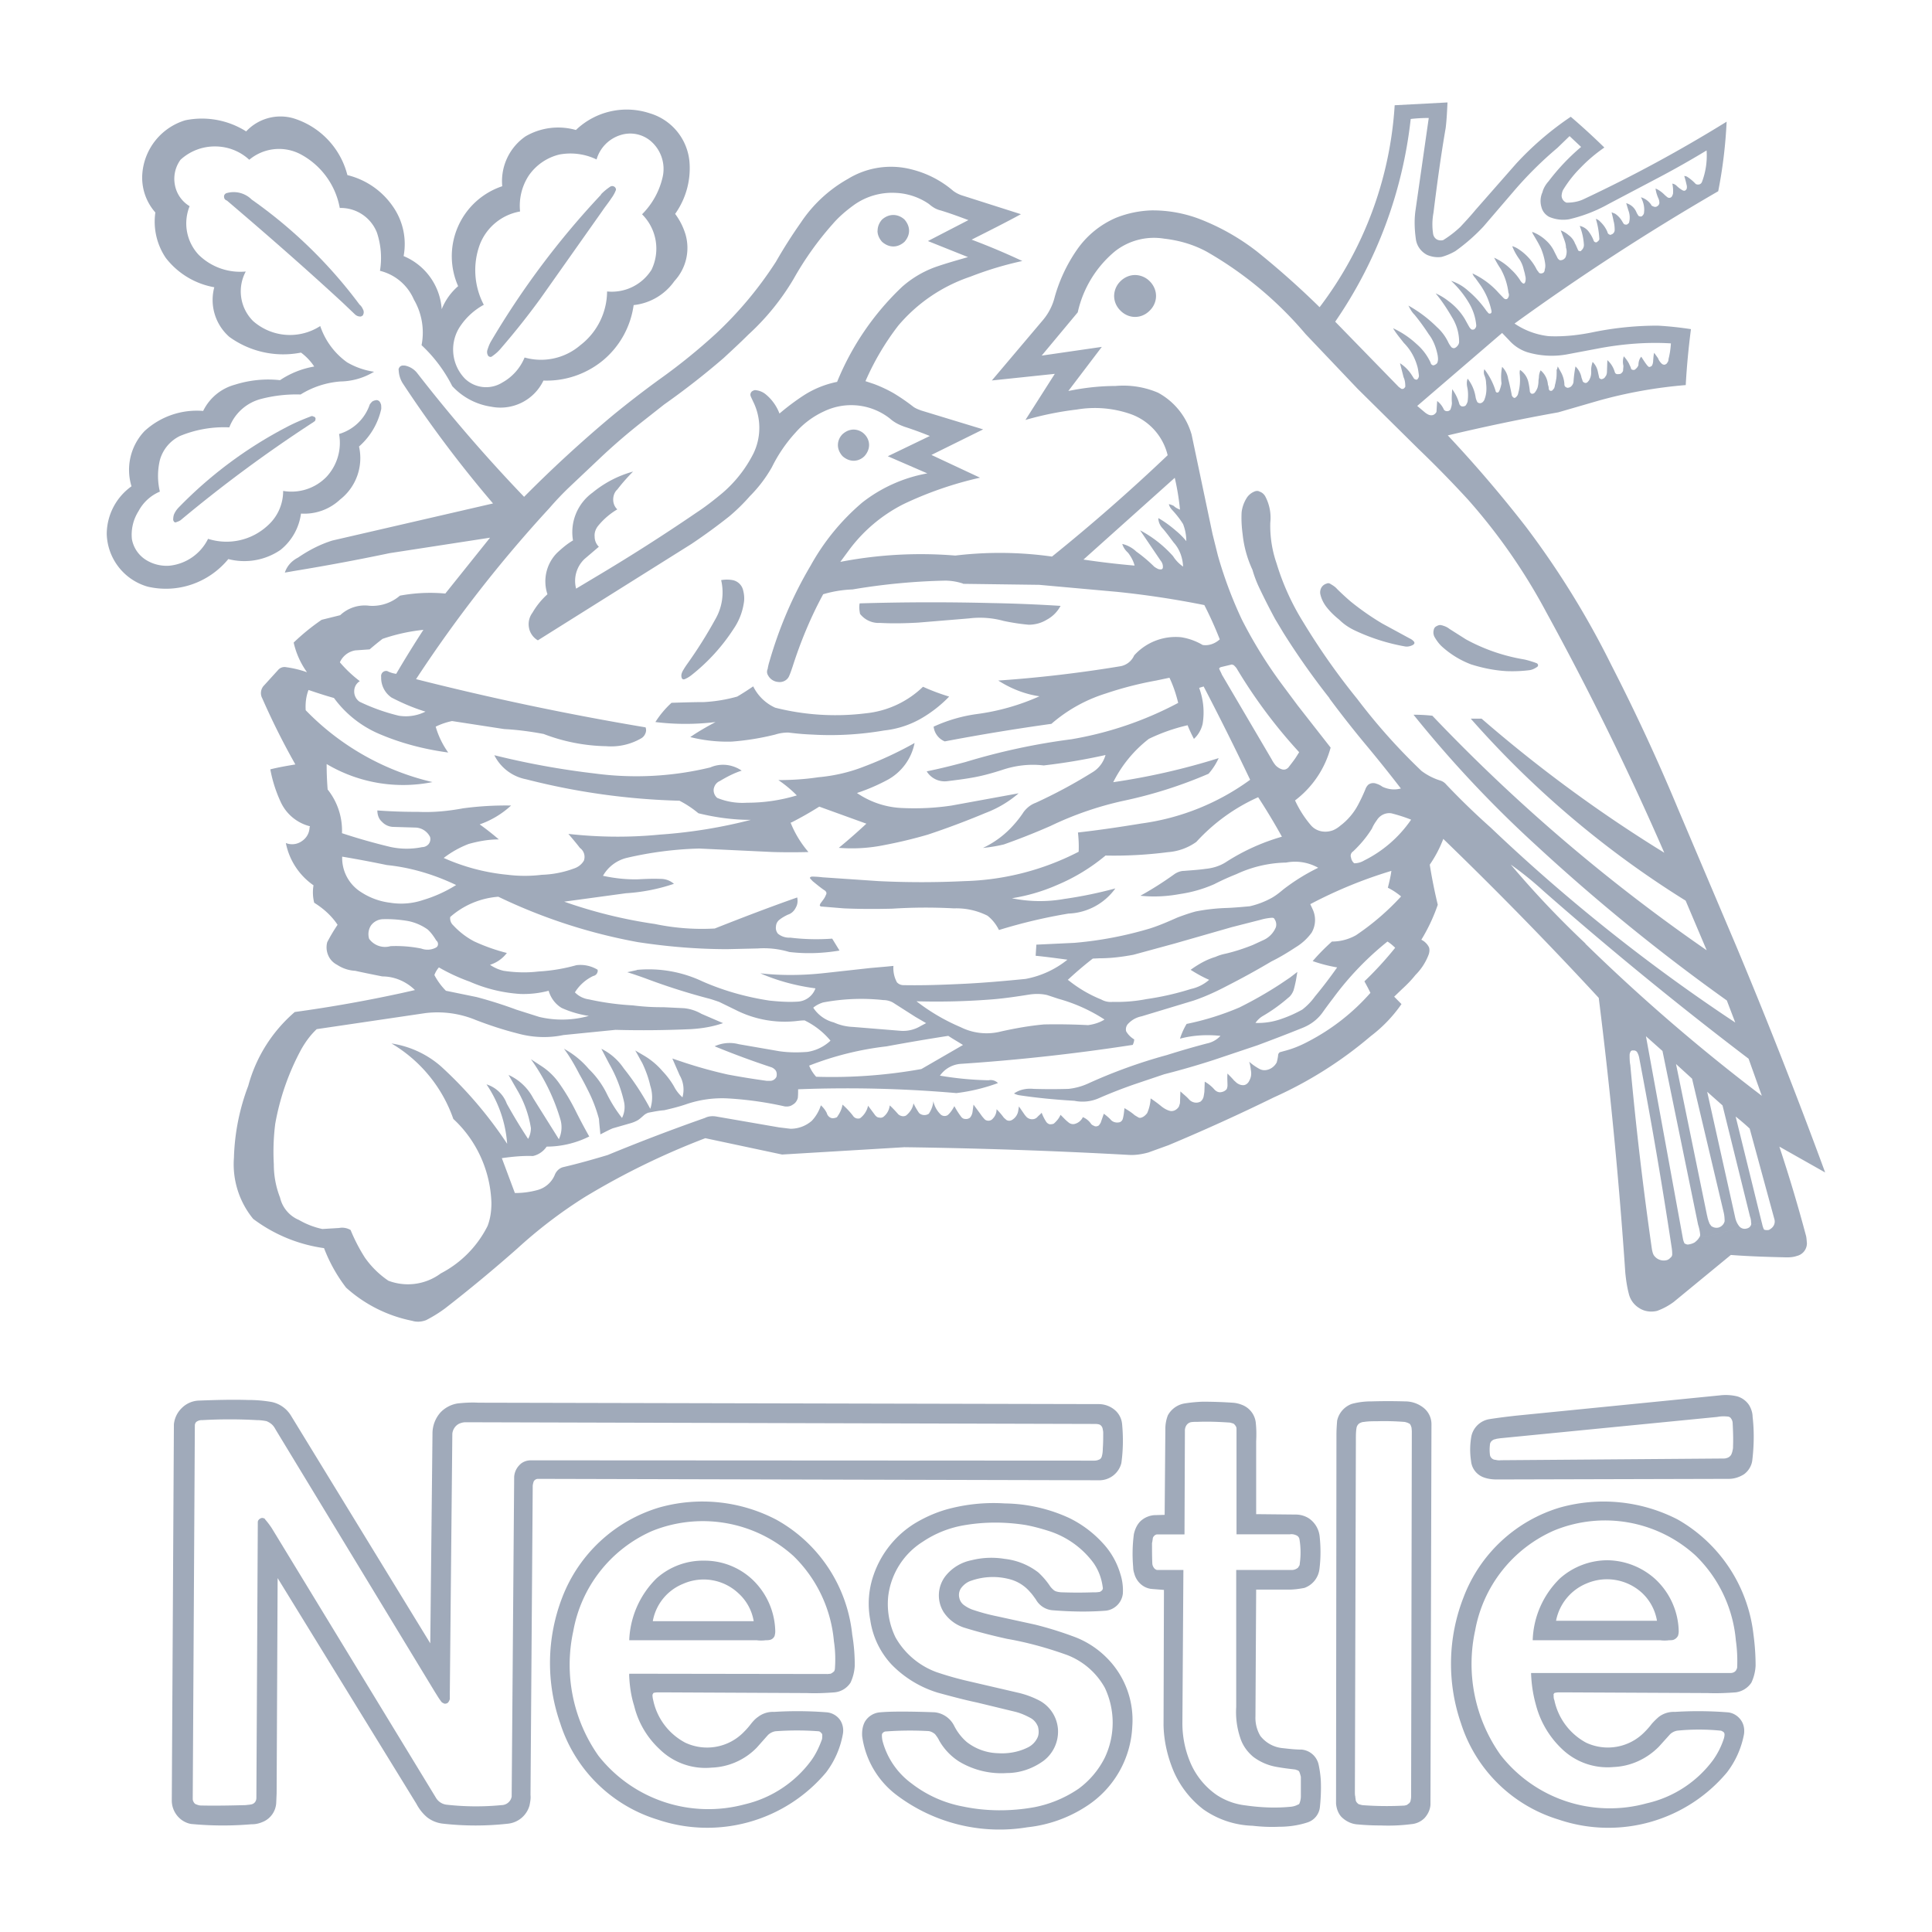 <svg xmlns="http://www.w3.org/2000/svg" width="250" height="250" viewBox="0 0 192.76 192.76">
  <g fill-rule="evenodd" clip-rule="evenodd">
    <path fill="none" d="M0 0h192.76v192.76H0V0z"/>
    <path fill="#a0aaba" d="m48.89 53.65-4.46 5.57a16.48 16.48 0 0 0-4.53.21 4.21 4.21 0 0 1-3.03 1.01 3.58 3.58 0 0 0-2.93.94l-1.85.46a21.95 21.95 0 0 0-2.79 2.27 8.13 8.13 0 0 0 1.33 2.96 10.5 10.5 0 0 0-2.06-.5.84.84 0 0 0-.8.25l-1.4 1.54a1.1 1.1 0 0 0-.2 1.32 72.4 72.4 0 0 0 3.3 6.59c-.83.14-1.67.28-2.5.49A13.51 13.51 0 0 0 28 80a4.38 4.38 0 0 0 2.93 2.44l-.04.1c-.03.6-.31 1.08-.8 1.4a1.67 1.67 0 0 1-1.57.17 6.72 6.72 0 0 0 2.76 4.22 4.18 4.18 0 0 0 .07 1.74c.9.56 1.74 1.3 2.33 2.2A17.07 17.07 0 0 0 32.65 94a2 2 0 0 0 .1 1.32c.18.42.49.74.9.95a3.6 3.6 0 0 0 1.79.59c.9.2 1.8.38 2.71.56 1.22 0 2.4.52 3.25 1.36l-1.19.27a138 138 0 0 1-10.8 1.92 14.8 14.8 0 0 0-4.64 7.36 21.9 21.9 0 0 0-1.43 7.18 8.6 8.6 0 0 0 1.92 6.1 15.27 15.27 0 0 0 7.07 2.92 15.58 15.58 0 0 0 2.2 3.94 13.9 13.9 0 0 0 6.59 3.31c.45.14.94.11 1.4-.07a13.4 13.4 0 0 0 1.9-1.18 147.86 147.86 0 0 0 7.19-5.96 47.29 47.29 0 0 1 6.66-5.09 74.4 74.4 0 0 1 12.1-5.92l7.66 1.63 12.2-.73a535.99 535.99 0 0 1 22.45.77c.62.03 1.25-.07 1.88-.24l2.02-.73a195.2 195.2 0 0 0 10.53-4.78 40.27 40.27 0 0 0 9.65-6.1 14.12 14.12 0 0 0 3.07-3.2l-.73-.74.76-.73c.49-.45.94-.9 1.36-1.43a5.72 5.72 0 0 0 1.3-1.99c.1-.24.13-.52.06-.76a1.64 1.64 0 0 0-.77-.77 17.72 17.72 0 0 0 1.64-3.49 51.77 51.77 0 0 1-.8-4A12.04 12.04 0 0 0 144 83.7a393.57 393.57 0 0 1 15.51 15.86 482.05 482.05 0 0 1 2.65 27.43c.07.7.17 1.4.35 2.09a2.29 2.29 0 0 0 1.04 1.43c.53.35 1.19.42 1.78.28a6.48 6.48 0 0 0 1.67-.9l5.69-4.68c1.84.14 3.73.2 5.6.24.32 0 .67-.03.98-.14a1.3 1.3 0 0 0 1.01-1.29c-.03-.24-.03-.52-.1-.76a153.68 153.68 0 0 0-2.65-8.86l4.57 2.58a547.31 547.31 0 0 0-8.9-22.65l-5.78-13.63a197.78 197.78 0 0 0-6.66-14.36 86.48 86.48 0 0 0-8.53-13.8 128.27 128.27 0 0 0-7.78-9.1c3.66-.87 7.32-1.64 11.02-2.3l3.97-1.15a46.41 46.41 0 0 1 8.75-1.57c.1-1.85.28-3.73.52-5.58a34.49 34.49 0 0 0-3.3-.35c-2.14 0-4.26.21-6.35.63-1.47.31-3 .49-4.54.42a7.51 7.51 0 0 1-3.41-1.26 238.65 238.65 0 0 1 20.32-13.2c.45-2.27.73-4.6.84-6.94a140.6 140.6 0 0 1-14.26 7.73c-.52.25-1.11.35-1.7.35a.7.7 0 0 1-.39-.31.71.71 0 0 1-.1-.52c.03-.18.07-.35.17-.5a11.8 11.8 0 0 1 1.74-2.19c.7-.73 1.5-1.4 2.34-1.98a68.96 68.96 0 0 0-3.35-3.07 30.65 30.65 0 0 0-5.47 4.7l-4.04 4.6c-.46.56-.98 1.12-1.5 1.68a10.71 10.71 0 0 1-1.71 1.32.86.86 0 0 1-.66-.07.79.79 0 0 1-.35-.52 6.2 6.2 0 0 1 .03-2.12c.35-2.83.73-5.65 1.22-8.48.1-.83.14-1.7.18-2.54l-5.27.28a37.07 37.07 0 0 1-7.49 20.15 85.05 85.05 0 0 0-6.24-5.55 22.64 22.64 0 0 0-5.71-3.24 13.19 13.19 0 0 0-4.78-.87 10.46 10.46 0 0 0-3.56.73 9.12 9.12 0 0 0-3.9 3.17 15.75 15.75 0 0 0-2.23 4.71 5.7 5.7 0 0 1-1.18 2.33l-5.1 6.03 6.28-.66-2.93 4.6a31.79 31.79 0 0 1 5.13-1.04 10.8 10.8 0 0 1 5.47.49 5.8 5.8 0 0 1 3.59 4.07 186.53 186.53 0 0 1-11.54 10.11 37.28 37.28 0 0 0-9.65-.1 42.21 42.21 0 0 0-11.47.63l.9-1.22a15.43 15.43 0 0 1 5.4-4.54 36.08 36.08 0 0 1 7.64-2.64l-4.85-2.27 5.16-2.55-6.17-1.88c-.27-.1-.55-.2-.8-.38a19.77 19.77 0 0 0-1.98-1.36 13.77 13.77 0 0 0-1.92-.9l-.87-.29a26.14 26.14 0 0 1 3.27-5.54 16.15 16.15 0 0 1 7.18-4.88 34.19 34.19 0 0 1 5.2-1.57l-.07-.03a67.9 67.9 0 0 0-4.99-2.1c1.64-.83 3.31-1.66 4.92-2.54l-5.9-1.88a3 3 0 0 1-.86-.45 10.1 10.1 0 0 0-4.12-2.13 8.2 8.2 0 0 0-6.38.94 13.71 13.71 0 0 0-4.7 4.36 49.52 49.52 0 0 0-2.48 3.9 37.77 37.77 0 0 1-5.96 7.15 58.86 58.86 0 0 1-5.64 4.57 100.46 100.46 0 0 0-4.74 3.66 128.07 128.07 0 0 0-8.79 8.08 156.6 156.6 0 0 1-10.66-12.34 2.04 2.04 0 0 0-1.12-.73c-.1-.03-.17-.03-.28-.03a.44.44 0 0 0-.35.14c-.07.1-.14.2-.1.34a2.65 2.65 0 0 0 .38 1.26 120 120 0 0 0 9.03 12.02l-16.03 3.7c-1.22.38-2.37.98-3.42 1.7-.63.32-1.11.84-1.32 1.5l.97-.17a216.77 216.77 0 0 0 9.48-1.77l10-1.54zm4.77 10.24 15.33-9.62a57.83 57.83 0 0 0 3.77-2.75 18.88 18.88 0 0 0 2.06-2.02 13.46 13.46 0 0 0 2.2-2.9 14.81 14.81 0 0 1 2.36-3.45 8.51 8.51 0 0 1 2.86-2.12 6.25 6.25 0 0 1 6.55.73c.39.35.84.59 1.33.77l.07.03a37.7 37.7 0 0 1 2.58.94l-4.19 2.02 3.94 1.71a14.77 14.77 0 0 0-6.48 2.9 22.56 22.56 0 0 0-5.16 6.3c-1.78 3-3.14 6.2-4.11 9.56a5.3 5.3 0 0 0-.18.76.66.66 0 0 0 .04.63c.2.38.59.63 1 .66.46.07.91-.17 1.09-.56.14-.31.24-.62.35-.94.8-2.5 1.81-4.95 3.06-7.25a11.7 11.7 0 0 1 2.93-.48 63.28 63.28 0 0 1 9.27-.88 5.84 5.84 0 0 1 1.71.28l.07.04 7.57.1 7.77.7a92 92 0 0 1 8.71 1.32 37.6 37.6 0 0 1 1.54 3.42c-.46.42-1.09.66-1.71.56a6.03 6.03 0 0 0-2.13-.77 5.57 5.57 0 0 0-4.7 1.81 1.86 1.86 0 0 1-1.36 1.08c-4.05.67-8.12 1.15-12.2 1.43 1.25.8 2.65 1.36 4.11 1.57a22.48 22.48 0 0 1-6.3 1.78 15.25 15.25 0 0 0-4.26 1.25 1.81 1.81 0 0 0 1.11 1.47 216.78 216.78 0 0 1 10.64-1.75 15.13 15.13 0 0 1 5.43-3.03 35.27 35.27 0 0 1 5.02-1.29l1.33-.28c.38.8.66 1.64.87 2.51a35.14 35.14 0 0 1-10.67 3.63 64.46 64.46 0 0 0-10.52 2.26c-1.3.35-2.58.67-3.9.94a2.1 2.1 0 0 0 2.05.98c.8-.1 1.64-.2 2.47-.35 1.01-.17 2-.45 2.97-.76 1.35-.46 2.78-.63 4.18-.46a60.08 60.08 0 0 0 6.17-1.04c-.2.7-.63 1.29-1.22 1.67a50.67 50.67 0 0 1-5.75 3.1c-.49.18-.87.49-1.19.9-.28.43-.6.85-.94 1.23a9.42 9.42 0 0 1-3.13 2.37c.7-.07 1.39-.18 2.09-.35a68.01 68.01 0 0 0 4.67-1.85 33.1 33.1 0 0 1 7.25-2.5 44.7 44.7 0 0 0 8.5-2.7 6.34 6.34 0 0 0 1.01-1.56 67.57 67.57 0 0 1-10.52 2.4 12.6 12.6 0 0 1 3.55-4.32 18.16 18.16 0 0 1 3.87-1.36c.18.46.39.9.63 1.36.42-.38.73-.9.87-1.5a7 7 0 0 0-.35-3.59l.45-.14a286.82 286.82 0 0 1 4.64 9.31 23.8 23.8 0 0 1-10.84 4.36c-2.13.35-4.22.66-6.34.9.07.63.1 1.3.07 1.92a26.3 26.3 0 0 1-11.37 2.93 88.1 88.1 0 0 1-8.6 0l-5.59-.38a9.4 9.4 0 0 0-1-.07c-.08 0-.11 0-.15.03h-.03l-.07.07c0 .07.03.1.07.14.1.1.17.2.28.28.38.31.76.63 1.18.9.04.04.04.08.07.08 0 .03 0 .03.04.07v.17l-.04.07a1.9 1.9 0 0 1-.24.45l-.28.38a.27.27 0 0 0-.07.14l-.03.07c0 .04.03.07.03.07l.04.04c.03.03.1.03.14.03l2.2.18c1.6.07 3.23.07 4.84.03a51.72 51.72 0 0 1 6.13-.03 6.93 6.93 0 0 1 3.35.73c.49.38.87.87 1.15 1.43a52.7 52.7 0 0 1 6.93-1.64 6.03 6.03 0 0 0 4.68-2.51 42.23 42.23 0 0 1-5.1 1.05c-1.74.31-3.51.28-5.22-.07a18.3 18.3 0 0 0 4.53-1.33 18.96 18.96 0 0 0 4.81-2.93 41.8 41.8 0 0 0 6.24-.34 5.55 5.55 0 0 0 2.82-1.02 18.68 18.68 0 0 1 6.17-4.46 64.31 64.31 0 0 1 2.37 3.94 20.92 20.92 0 0 0-5.61 2.55c-.6.38-1.3.59-2.02.66-.7.1-1.4.14-2.13.2-.35 0-.73.15-1 .35a33.9 33.9 0 0 1-3.36 2.13c1.33.14 2.65.07 3.94-.17a13.17 13.17 0 0 0 3.42-.98 25.57 25.57 0 0 1 2.23-1.01 12.24 12.24 0 0 1 4.95-1.15 4.7 4.7 0 0 1 3.2.52 19.98 19.98 0 0 0-3.48 2.16c-.38.32-.73.6-1.15.84a8.4 8.4 0 0 1-2.2.84c-.76.07-1.53.14-2.3.17a18.93 18.93 0 0 0-3.1.35c-.63.17-1.22.38-1.81.6-.9.4-1.81.8-2.76 1.1a37.25 37.25 0 0 1-7.52 1.43l-3.8.18-.07 1.11c1.04.1 2.12.25 3.17.39a9.37 9.37 0 0 1-4.18 1.92c-2.02.2-4.05.38-6.03.48-2.06.1-4.12.18-6.17.14a.88.88 0 0 1-.63-.28 2.98 2.98 0 0 1-.35-1.64l-.7.07-1.6.14-4.53.5c-2.16.24-4.32.27-6.45.03 1.74.76 3.6 1.25 5.5 1.5a2 2 0 0 1-1.7 1.32c-.98.07-1.95 0-2.9-.1-2.3-.35-4.56-.98-6.69-1.92a12.54 12.54 0 0 0-6.44-1.15c-.04 0-.07 0-.1.03l-.95.21c.6.18 1.19.39 1.78.6a63.84 63.84 0 0 0 6.17 1.98c.42.1.83.25 1.22.38l1.64.8a10.82 10.82 0 0 0 6 1.12c.27-.03.55-.07.83-.07.03 0 .1 0 .14.04a7.74 7.74 0 0 1 2.5 1.98 4.32 4.32 0 0 1-2.3 1.12c-.93.07-1.88.07-2.82-.07l-4.04-.7a3.56 3.56 0 0 0-2.4.21 84.8 84.8 0 0 0 5.68 2.1 1 1 0 0 1 .35.24c.17.17.2.45.14.7a.7.7 0 0 1-.63.41h-.32a77.43 77.43 0 0 1-3.9-.63 45.56 45.56 0 0 1-4.29-1.18l-1.25-.42.73 1.67a2.84 2.84 0 0 1 .28 2.2 3.62 3.62 0 0 1-.84-1.08 8.01 8.01 0 0 0-1.15-1.53 7.34 7.34 0 0 0-1.88-1.57l-.84-.49c.25.42.46.84.7 1.25.35.74.63 1.5.8 2.27a3.7 3.7 0 0 1 0 2.3 26.06 26.06 0 0 0-2.65-4.04 5.74 5.74 0 0 0-2.23-1.95l.8 1.53a13.65 13.65 0 0 1 1.47 3.8 2.44 2.44 0 0 1-.21 1.57 13.54 13.54 0 0 1-1.53-2.44 8.84 8.84 0 0 0-1.78-2.44 8.67 8.67 0 0 0-2.48-2.02c.6.8 1.09 1.67 1.54 2.54.28.49.56 1.01.8 1.5.49.94.87 1.92 1.15 2.96.03.52.1 1.01.14 1.54.42-.21.8-.42 1.22-.6l1.81-.52a3.28 3.28 0 0 0 .73-.31c.21-.14.39-.31.56-.46.14-.13.28-.2.45-.27.53-.1 1.05-.21 1.6-.25.74-.17 1.47-.35 2.2-.6a11.01 11.01 0 0 1 4.12-.58 35 35 0 0 1 5.71.8c.28.03.56 0 .8-.18.25-.13.42-.38.5-.66.03-.31.03-.6.03-.87a126.01 126.01 0 0 1 15.79.38 18.43 18.43 0 0 0 4.15-1 1.03 1.03 0 0 0-.94-.28 32.51 32.51 0 0 1-4.85-.46 2.78 2.78 0 0 1 2.13-1.18 199.15 199.15 0 0 0 17.11-1.89c.07-.17.14-.34.14-.55a2.25 2.25 0 0 1-.8-.8.8.8 0 0 1 .24-.8c.35-.36.8-.6 1.3-.7l5.19-1.57c1.15-.39 2.26-.9 3.34-1.47a78.28 78.28 0 0 0 4.43-2.44c.84-.41 1.64-.9 2.4-1.4a5.41 5.41 0 0 0 1.6-1.46 2.51 2.51 0 0 0 .11-2.33l-.24-.52a45.23 45.23 0 0 1 8.09-3.32c-.07.56-.21 1.12-.35 1.68.48.24.9.52 1.32.87a25.1 25.1 0 0 1-4.5 3.87 4.86 4.86 0 0 1-2.4.63 20.7 20.7 0 0 0-1.92 1.95c.8.28 1.6.49 2.44.63a45.87 45.87 0 0 1-2.23 2.92 6.18 6.18 0 0 1-1.25 1.29c-.63.35-1.3.66-2 .9a6.96 6.96 0 0 1-2.67.43c.17-.25.42-.5.7-.67a16.45 16.45 0 0 0 2.57-1.84c.25-.18.42-.46.53-.74.1-.34.17-.66.24-1l.14-.84-.73.56-.98.66a39.66 39.66 0 0 1-4.08 2.33 27.4 27.4 0 0 1-5.26 1.64 6.9 6.9 0 0 0-.66 1.47c1.32-.35 2.68-.42 4.04-.28a2.54 2.54 0 0 1-1.36.76 84.47 84.47 0 0 0-3.97 1.15 51.95 51.95 0 0 0-7.91 2.86 6.3 6.3 0 0 1-1.92.52 57.81 57.81 0 0 1-3.49 0c-.7-.07-1.4.07-1.95.46.14.07.32.14.49.17 1.85.28 3.7.45 5.54.56a4.03 4.03 0 0 0 2.48-.28 48.48 48.48 0 0 1 3.69-1.43l2.79-.94a79.52 79.52 0 0 0 4.95-1.43l4.35-1.46c1.5-.56 2.97-1.12 4.43-1.71.8-.31 1.5-.8 2.02-1.5.35-.49.7-.97 1.08-1.46a30.01 30.01 0 0 1 5.44-5.68c.28.17.52.38.77.62a34.38 34.38 0 0 1-3.07 3.35c.21.38.42.77.6 1.15a21.37 21.37 0 0 1-6.18 4.84c-.73.39-1.46.7-2.23.91l-.62.17a.37.37 0 0 0-.18.32c-.03.24-.07.45-.14.7-.2.38-.59.69-1.04.76-.25.04-.46 0-.66-.1a5.6 5.6 0 0 1-1.05-.73c.1.27.14.55.17.83.07.35.04.7-.13 1.01-.11.28-.35.5-.63.5a.98.98 0 0 1-.53-.15c-.14-.07-.24-.2-.38-.31-.2-.24-.42-.45-.66-.7-.04.42 0 .8 0 1.19 0 .14-.04.24-.07.35a.83.83 0 0 1-.49.3c-.28.08-.52-.02-.73-.23a3.65 3.65 0 0 0-.98-.8l-.03.86c0 .18-.04.39-.07.56a.9.9 0 0 1-.31.56c-.18.1-.39.14-.6.1s-.38-.13-.52-.27c-.28-.32-.6-.56-.9-.84l-.04 1.12c0 .13-.07.24-.1.38-.18.31-.53.52-.88.45-.3-.07-.59-.24-.83-.42a11.9 11.9 0 0 0-1.12-.83 4.1 4.1 0 0 1-.34 1.46c-.15.2-.35.39-.6.46a.34.34 0 0 1-.31-.04l-.35-.21c-.31-.28-.66-.49-1.01-.7-.04.35-.07.73-.17 1.08a.5.5 0 0 1-.29.32c-.34.1-.73 0-.94-.28a5.05 5.05 0 0 0-.66-.56l-.28.8c-.03.14-.14.25-.2.35-.18.14-.39.14-.53.04a.56.56 0 0 1-.31-.25 1.86 1.86 0 0 0-.77-.6 1.24 1.24 0 0 1-.7.64.7.7 0 0 1-.76-.14c-.28-.21-.52-.5-.77-.73-.14.34-.38.62-.66.87-.14.07-.28.07-.42.07a.59.59 0 0 1-.35-.25 4.47 4.47 0 0 1-.45-.9c-.14.17-.32.3-.45.45-.14.14-.32.2-.5.2s-.34-.06-.48-.16c-.1-.07-.17-.18-.24-.25l-.6-.87-.07.45a1.29 1.29 0 0 1-.62.9.54.54 0 0 1-.56 0c-.1-.1-.25-.2-.31-.3a7.04 7.04 0 0 0-.67-.77c0 .42-.17.77-.48 1.04a.58.58 0 0 1-.67 0 3.5 3.5 0 0 1-.45-.55l-.7-.95-.1.74a1.15 1.15 0 0 1-.25.56.62.62 0 0 1-.48.13c-.18 0-.32-.1-.42-.24a7.68 7.68 0 0 1-.66-1.04c-.18.34-.39.66-.67.9a.58.58 0 0 1-.73-.1 2.6 2.6 0 0 1-.7-1.3c-.03.46-.2.88-.45 1.26a.79.79 0 0 1-.97-.07 7.1 7.1 0 0 1-.56-.97c-.07.48-.35.9-.73 1.21-.25.15-.56.07-.77-.1-.28-.31-.56-.63-.87-.9a1.67 1.67 0 0 1-.63 1.14.5.5 0 0 1-.42.07c-.17 0-.28-.1-.38-.2l-.73-.98a2.13 2.13 0 0 1-.8 1.25.6.6 0 0 1-.7-.24 7.95 7.95 0 0 0-1.05-1.12c-.07.46-.28.87-.56 1.26a1.07 1.07 0 0 1-.45.1.65.65 0 0 1-.42-.24.7.7 0 0 1-.14-.28 2.52 2.52 0 0 0-.59-.77 4.04 4.04 0 0 1-.9 1.54 3.23 3.23 0 0 1-2.13.8l-1.15-.14-6.24-1.08c-.38-.07-.8-.04-1.15.14a191.9 191.9 0 0 0-9.7 3.7c-1.5.45-2.95.86-4.45 1.21-.39.1-.7.42-.84.8a2.6 2.6 0 0 1-1.67 1.47 8.34 8.34 0 0 1-2.3.31l-1.3-3.48c1.02-.14 2.06-.25 3.1-.21a2.24 2.24 0 0 0 1.37-.94c1.46 0 2.93-.35 4.25-1.01a57.68 57.68 0 0 1-1.32-2.48 21 21 0 0 0-1.75-2.93 6.48 6.48 0 0 0-1.74-1.64l-1.01-.66a20 20 0 0 1 2.96 6.07 2.8 2.8 0 0 1-.17 1.91l-2.55-4.07a5.2 5.2 0 0 0-2.47-2.34l.9 1.57a10.84 10.84 0 0 1 1.33 3.73c0 .38-.1.77-.28 1.08a52.48 52.48 0 0 1-2.13-3.52 3.15 3.15 0 0 0-2.02-1.92 12.1 12.1 0 0 1 2.06 5.93 41.33 41.33 0 0 0-6.62-7.74 9.69 9.69 0 0 0-4.92-2.27 14.15 14.15 0 0 1 6.17 7.53c2.34 2.16 3.7 5.2 3.8 8.37 0 .8-.1 1.56-.38 2.3a10.77 10.77 0 0 1-4.67 4.74 5.5 5.5 0 0 1-5.23.73 9.09 9.09 0 0 1-2.34-2.3 17.12 17.12 0 0 1-1.43-2.76c-.34-.2-.76-.28-1.15-.2l-1.67.1a7.94 7.94 0 0 1-2.33-.9 3.2 3.2 0 0 1-1.89-2.24 9.02 9.02 0 0 1-.62-3.31 22.35 22.35 0 0 1 .14-4.04 24.67 24.67 0 0 1 2.61-7.46c.42-.73.9-1.4 1.53-1.99l10.84-1.6a9.99 9.99 0 0 1 5.06.7c1.36.52 2.72.97 4.11 1.32 1.5.42 3.07.49 4.6.17l5.2-.52c2.5.07 5.02.04 7.52-.07 1.12-.07 2.17-.24 3.21-.6l-.7-.3-1.46-.63a4.29 4.29 0 0 0-1.74-.56l-2.06-.1a22.2 22.2 0 0 1-3.03-.18 27.02 27.02 0 0 1-4.4-.6 2.4 2.4 0 0 1-1.39-.7 4.34 4.34 0 0 1 1.82-1.63.6.6 0 0 0 .34-.2c.1-.15.14-.29.1-.43a3.3 3.3 0 0 0-2.12-.45 17.6 17.6 0 0 1-3.8.63c-1.15.14-2.3.1-3.45-.07a3.93 3.93 0 0 1-1.36-.6 3.37 3.37 0 0 0 1.68-1.18 18.9 18.9 0 0 1-3.25-1.15 7.74 7.74 0 0 1-2.09-1.6.95.95 0 0 1-.31-.84 8.17 8.17 0 0 1 4.8-2.02A54.68 54.68 0 0 0 63.65 94c2.96.45 5.92.7 8.92.7l3.03-.07a8.78 8.78 0 0 1 3.14.35c1.67.2 3.34.14 5.02-.14l-.73-1.19c-1.4.1-2.8.07-4.19-.1a1.76 1.76 0 0 1-1.22-.39.91.91 0 0 1-.2-.73.9.9 0 0 1 .34-.66c.25-.2.56-.38.87-.52.32-.1.6-.35.77-.7.18-.31.21-.66.14-1.01-2.79.98-5.5 2.02-8.23 3.1a22.86 22.86 0 0 1-5.96-.45 47.8 47.8 0 0 1-9.06-2.23l6.17-.84a18.39 18.39 0 0 0 4.78-.94 2 2 0 0 0-1.33-.49c-.76-.03-1.5 0-2.23.04-1.18.03-2.37-.1-3.52-.35a3.76 3.76 0 0 1 2.34-1.78 36 36 0 0 1 7.25-.94l7.39.35c1.18.03 2.33.03 3.52 0a10.47 10.47 0 0 1-1.78-2.93l.1-.03a34.94 34.94 0 0 0 2.76-1.57l4.7 1.7a58.85 58.85 0 0 1-2.75 2.41 16.11 16.11 0 0 0 4.56-.28 46.09 46.09 0 0 0 4.33-1.04 81.7 81.7 0 0 0 5.75-2.16 10.96 10.96 0 0 0 3.3-1.96l-6.68 1.22c-1.64.25-3.28.32-4.88.25a8.59 8.59 0 0 1-4.57-1.5 19.35 19.35 0 0 0 3.03-1.3 5.36 5.36 0 0 0 2.72-3.69 36.83 36.83 0 0 1-5.09 2.37c-1.43.56-2.96.91-4.53 1.05-1.32.2-2.65.28-3.97.28.66.45 1.29.97 1.84 1.53a17.08 17.08 0 0 1-4.98.73 6.64 6.64 0 0 1-2.96-.48 1.01 1.01 0 0 1-.35-.9c.07-.36.28-.64.6-.78.69-.41 1.42-.8 2.19-1.04a3.25 3.25 0 0 0-.94-.45 3.18 3.18 0 0 0-2.2.13 31.33 31.33 0 0 1-11.54.6 80.19 80.19 0 0 1-10-1.82 4.49 4.49 0 0 0 3.17 2.4 68.56 68.56 0 0 0 15.3 2.14c.67.34 1.3.76 1.89 1.25 1.7.42 3.45.66 5.23.66a50 50 0 0 1-9.07 1.47c-3.06.3-6.1.27-9.13-.07.38.45.77.9 1.15 1.4.42.3.56.83.39 1.28a1.77 1.77 0 0 1-.98.77 10.07 10.07 0 0 1-3.2.63 14.04 14.04 0 0 1-3.42 0 20.34 20.34 0 0 1-6.38-1.68 9.88 9.88 0 0 1 2.5-1.4c.98-.27 1.96-.45 3-.45a27.36 27.36 0 0 0-1.91-1.5 8.96 8.96 0 0 0 3.13-1.88 31.81 31.81 0 0 0-4.8.28c-1.5.28-3 .42-4.5.35a52.46 52.46 0 0 1-4.04-.14c0 .42.13.84.45 1.12a1.6 1.6 0 0 0 1.08.52l2.33.07a1.69 1.69 0 0 1 1.4.94.8.8 0 0 1-.14.7.86.86 0 0 1-.66.31 7.65 7.65 0 0 1-3.21-.03 60.9 60.9 0 0 1-4.78-1.36 6.57 6.57 0 0 0-1.43-4.36 31.37 31.37 0 0 1-.1-2.54 14.93 14.93 0 0 0 10.56 1.8 25.78 25.78 0 0 1-12.65-7.17c-.04-.7.03-1.36.28-2.02.83.28 1.67.56 2.54.8a10.9 10.9 0 0 0 4.53 3.59c2.2.94 4.5 1.53 6.87 1.85a8.42 8.42 0 0 1-1.25-2.58 7.01 7.01 0 0 1 1.63-.56l5.2.8c1.32.07 2.61.24 3.94.49a18.25 18.25 0 0 0 6.24 1.22 5.99 5.99 0 0 0 3.52-.8.96.96 0 0 0 .38-.45.79.79 0 0 0 .03-.63 284.76 284.76 0 0 1-22.9-4.81 131.88 131.88 0 0 1 13.32-17.08 29.99 29.99 0 0 1 2.06-2.16l2.92-2.76A60.52 60.52 0 0 1 64 42.14l2.26-1.78a76.85 76.85 0 0 0 5.93-4.63c.83-.77 1.67-1.54 2.47-2.34a24.2 24.2 0 0 0 4.53-5.58 31.43 31.43 0 0 1 3.9-5.47c.6-.7 1.33-1.32 2.1-1.88a6.55 6.55 0 0 1 4.08-1.22 6.33 6.33 0 0 1 3.41 1.11c.32.28.7.53 1.12.63.94.28 1.88.63 2.82.98l-4.04 2.09 4 1.6c-1.1.32-2.22.63-3.3 1.01A10.34 10.34 0 0 0 90 28.62a27.21 27.21 0 0 0-6.48 9.48 9.67 9.67 0 0 0-3.35 1.36 23.89 23.89 0 0 0-2.4 1.8 4.58 4.58 0 0 0-1.4-1.94 1.86 1.86 0 0 0-.97-.39c-.1-.03-.25.04-.35.1a.43.43 0 0 0-.18.36c0 .07.04.17.07.24l.21.45a5.88 5.88 0 0 1 .04 5.13 12.77 12.77 0 0 1-3.1 3.97c-.84.7-1.68 1.36-2.58 1.95a189.94 189.94 0 0 1-10.11 6.45l-1.92 1.15a3.02 3.02 0 0 1 .84-2.96l1.43-1.22a1.4 1.4 0 0 1-.42-1.01c-.04-.39.1-.77.35-1.08a7.2 7.2 0 0 1 1.91-1.64c-.27-.25-.41-.6-.41-.98s.14-.76.41-1a19.24 19.24 0 0 1 1.57-1.79 10.92 10.92 0 0 0-4.04 2.1 4.87 4.87 0 0 0-1.95 4.77c-.6.35-1.12.8-1.6 1.25a4.05 4.05 0 0 0-.95 4.12 7.71 7.71 0 0 0-1.5 1.85 1.9 1.9 0 0 0-.34 1.5c.09.52.44 1 .89 1.25zm23.69 6.72a4.5 4.5 0 0 1-2.2-2.13c-.52.35-1.05.7-1.6 1.02a15.27 15.27 0 0 1-3.35.55c-1.05 0-2.13.04-3.2.07a9.4 9.4 0 0 0-1.61 1.92 24.64 24.64 0 0 0 6 0c-.84.45-1.71.94-2.52 1.5a15.13 15.13 0 0 0 4.15.45 25.86 25.86 0 0 0 4.32-.7 4.17 4.17 0 0 1 1.33-.2c.8.1 1.57.17 2.37.2 2.4.14 4.8 0 7.18-.41a9.4 9.4 0 0 0 3.73-1.22 12.76 12.76 0 0 0 2.75-2.16 21.15 21.15 0 0 1-2.61-.98 9.6 9.6 0 0 1-5.72 2.65 24.55 24.55 0 0 1-9.02-.56zm28.47-10.16a151.53 151.53 0 0 0-6.87-.28 238.16 238.16 0 0 0-13.18.03c-.07.35-.03.7.04 1.05a2.35 2.35 0 0 0 1.99.9c1.29.07 2.54.04 3.8-.03l5.08-.42a8.86 8.86 0 0 1 3.45.25c.8.17 1.68.31 2.51.38.63 0 1.26-.17 1.78-.49a3.35 3.35 0 0 0 1.4-1.4zm-33.87-2.57a5.34 5.34 0 0 1-.6 3.94 44.76 44.76 0 0 1-2.78 4.42 8.25 8.25 0 0 0-.45.7c-.07.14-.14.31-.14.45 0 .07 0 .14.03.21 0 .07.07.14.14.18.07 0 .17 0 .21-.04.24-.1.45-.24.63-.38a19.14 19.14 0 0 0 4.22-4.64 6.21 6.21 0 0 0 1-2.54c.08-.42.04-.87-.06-1.26a1.34 1.34 0 0 0-1.05-1.04 3.32 3.32 0 0 0-1.15 0zm15.6-34.86c0 .41.18.8.46 1.11.32.28.7.46 1.12.46.42 0 .8-.18 1.11-.46.28-.31.46-.7.46-1.11 0-.42-.18-.8-.46-1.12-.31-.28-.7-.45-1.11-.45-.42 0-.8.17-1.12.45-.28.31-.45.7-.45 1.12zM83.6 44.4c0 .42.18.8.46 1.11.31.28.7.46 1.11.46.42 0 .8-.18 1.08-.46.28-.31.46-.7.46-1.11 0-.42-.18-.8-.46-1.08a1.53 1.53 0 0 0-1.08-.46c-.42 0-.8.18-1.11.46a1.54 1.54 0 0 0-.46 1.08zm27.66-19.34a6.3 6.3 0 0 1 4.88-1.25c1.5.17 2.96.59 4.29 1.32a36.96 36.96 0 0 1 9.83 8.2l5.19 5.46 6.07 6a113.43 113.43 0 0 1 4.94 5.05 58.22 58.22 0 0 1 7.81 11.23 294.64 294.64 0 0 1 11.78 24.01 139.18 139.18 0 0 1-18.23-13.38h-1.08a96.3 96.3 0 0 0 21.44 18.16l2.1 4.95a175.11 175.11 0 0 1-27.37-23.4 16.94 16.94 0 0 0-1.88-.1 116.19 116.19 0 0 0 12.2 13 193.83 193.83 0 0 0 19.06 15.51l.84 2.2a177.12 177.12 0 0 1-24.4-19.45 73.28 73.28 0 0 1-4.43-4.29 1.25 1.25 0 0 0-.62-.41 6.17 6.17 0 0 1-1.85-.95 59.62 59.62 0 0 1-6.41-7.18 68.21 68.21 0 0 1-5.37-7.63 24.57 24.57 0 0 1-2.69-5.92 11.41 11.41 0 0 1-.62-4.05 4.52 4.52 0 0 0-.5-2.61 1.03 1.03 0 0 0-.59-.49c-.1-.07-.27-.07-.41-.03a1.68 1.68 0 0 0-.8.59 3.43 3.43 0 0 0-.56 1.5c-.04.73 0 1.46.1 2.2a11.12 11.12 0 0 0 .98 3.55c.17.59.38 1.15.62 1.67a67.13 67.13 0 0 0 1.64 3.24l.84 1.4a74.96 74.96 0 0 0 4.57 6.48l.03.07a105.78 105.78 0 0 0 3.45 4.4 144.81 144.81 0 0 1 3.66 4.56c-.63.17-1.25.1-1.85-.18a1.9 1.9 0 0 0-.6-.3.83.83 0 0 0-.8.1 1.19 1.19 0 0 0-.3.48 17.29 17.29 0 0 1-.67 1.43 6.3 6.3 0 0 1-1.85 2.2 2.67 2.67 0 0 1-.66.42c-.77.31-1.67.17-2.23-.46a10.62 10.62 0 0 1-1.6-2.5 9.8 9.8 0 0 0 3.55-5.27l-3.3-4.22-1.4-1.88a45.35 45.35 0 0 1-4.15-6.66 41.81 41.81 0 0 1-2.4-6.41l-.53-2.13-2.09-9.93a6.9 6.9 0 0 0-3.35-4.18 8.82 8.82 0 0 0-4.25-.67c-1.57 0-3.13.18-4.7.5l3.34-4.4-6 .87 3.6-4.32a11 11 0 0 1 3.73-6.1zm35.13 38.8c-.14-.07-.24-.14-.35-.21l-1.42-.9a1.77 1.77 0 0 0-.63-.32c-.07-.04-.18-.04-.25-.07a.7.7 0 0 0-.38.1.5.5 0 0 0-.31.38.97.97 0 0 0 .07.7c.2.35.45.7.76.98a9.13 9.13 0 0 0 2.9 1.77c1.11.35 2.3.6 3.52.67.76.03 1.57 0 2.33-.1.25-.04.49-.15.73-.32.04-.04.07-.04.07-.07a.21.21 0 0 0 0-.2l-.07-.08c-.06-.03-.1-.03-.17-.07-.42-.14-.84-.28-1.26-.35a18.32 18.32 0 0 1-5.54-1.91zm-11.6-3.82a24.65 24.65 0 0 1-1.4-1.29c-.17-.2-.41-.35-.65-.49a.37.37 0 0 0-.39-.03.88.88 0 0 0-.52.41c-.1.18-.14.42-.1.63.1.46.3.87.59 1.26.38.49.8.9 1.29 1.29.45.45.97.8 1.56 1.08a19.77 19.77 0 0 0 5.03 1.6c.27.04.55-.03.8-.17l.07-.07c.06-.04.06-.14.03-.21l-.03-.04a1.2 1.2 0 0 0-.42-.31l-2.76-1.5a27.07 27.07 0 0 1-3.1-2.16zm-23.63-30.51c0 .56.24 1.08.63 1.46.38.39.9.63 1.46.63.56 0 1.08-.24 1.46-.63.39-.38.63-.9.63-1.46s-.24-1.08-.63-1.47a2.09 2.09 0 0 0-1.46-.62c-.56 0-1.08.24-1.46.62a2.08 2.08 0 0 0-.63 1.47zm22.06 2.56a44.22 44.22 0 0 0 7.53-20.22c.59-.07 1.22-.1 1.8-.1l-1.32 9.2c-.14.97-.1 1.95.04 2.93.1.66.52 1.22 1.11 1.53.46.2.98.28 1.47.2a5.92 5.92 0 0 0 1.36-.58 18.58 18.58 0 0 0 2.79-2.44l2.96-3.45a37.78 37.78 0 0 1 4.42-4.4l1.22-1.18 1.15 1.08a21.45 21.45 0 0 0-3.24 3.42c-.28.31-.52.7-.62 1.11a2.11 2.11 0 0 0-.1 1.46c.1.42.38.77.76.98a3.55 3.55 0 0 0 1.99.25 14.93 14.93 0 0 0 3.97-1.54l4.63-2.44a92.47 92.47 0 0 0 5.13-2.89 7.4 7.4 0 0 1-.46 3.14.42.42 0 0 1-.24.24.5.5 0 0 1-.38-.03 4.37 4.37 0 0 0-.87-.73.65.65 0 0 0-.28-.07c.1.31.17.59.24.9a.76.76 0 0 1 0 .39.42.42 0 0 1-.17.17c-.07.03-.18 0-.25-.04a2.99 2.99 0 0 1-.62-.48.78.78 0 0 0-.39-.18c.07.32.1.66.07 1.01-.03.1-.07.21-.14.31a.32.32 0 0 1-.42.04l-.24-.2c-.28-.29-.6-.53-.94-.67.04.35.14.66.28.98.07.14.1.31.1.48a.44.44 0 0 1-.24.32c-.1.07-.24.07-.38 0-.1-.04-.18-.07-.21-.18a1.9 1.9 0 0 0-1.01-.73c.24.46.38.98.31 1.5 0 .18-.1.28-.21.39-.1.06-.24.03-.35-.04l-.17-.28a1.55 1.55 0 0 0-1.05-.98l.21.7a2 2 0 0 1 .07 1.26.94.94 0 0 1-.2.17c-.11.03-.19 0-.29-.03-.07-.07-.1-.14-.17-.25a2.32 2.32 0 0 0-.73-.8l-.35-.14c.07.28.14.56.2.87.08.28.11.6.11.9a.48.48 0 0 1-.38.46c-.04.04-.07.04-.1 0-.15-.03-.22-.14-.25-.28a2.96 2.96 0 0 0-.7-1 .9.9 0 0 0-.45-.29c.2.63.31 1.3.35 1.99 0 .07-.04.17-.1.2-.08.08-.15.15-.22.15A.26.26 0 0 1 159 24a3.37 3.37 0 0 0-.45-.83 1.49 1.49 0 0 0-.94-.63c.24.6.38 1.22.42 1.88a.7.7 0 0 1-.25.56c-.03.07-.1.1-.17.07-.1 0-.18-.07-.18-.14-.1-.2-.17-.42-.28-.6a1.83 1.83 0 0 0-.66-.86 2.47 2.47 0 0 0-.77-.46l.32.84c.1.28.2.56.2.87.11.31.08.63-.03.94a.58.58 0 0 1-.59.32c-.1-.07-.2-.14-.25-.28l-.27-.53a3.5 3.5 0 0 0-.84-1.15 4.11 4.11 0 0 0-1.4-.87c.04.1.07.21.15.32.24.41.52.87.73 1.32.2.49.35.98.42 1.5.03.2.03.42-.04.63a.4.4 0 0 1-.1.28.4.4 0 0 1-.28.1c-.07 0-.18-.03-.21-.1-.07-.11-.18-.21-.24-.35a5.2 5.2 0 0 0-1.75-1.95 2.25 2.25 0 0 0-.66-.32c.17.46.42.9.73 1.33a3 3 0 0 1 .39.9c.06.25.14.46.17.7a1.1 1.1 0 0 1 0 .66c-.03.07-.07.14-.14.14-.03 0-.07 0-.1-.03a.92.92 0 0 1-.25-.28 5.32 5.32 0 0 0-.9-1.08 5.73 5.73 0 0 0-1.71-1.19c.2.38.42.77.66 1.12a6.44 6.44 0 0 1 .77 2.37.53.53 0 0 1-.14.63c-.1.03-.18.03-.28-.04l-.04-.03c-.24-.25-.49-.5-.7-.74a8.01 8.01 0 0 0-2.43-1.74c.07.18.14.31.28.45l.48.67a7 7 0 0 1 1.15 2.68l-.03.14c-.04.04-.1.07-.14.07s-.1 0-.14-.04c-.07-.06-.1-.14-.18-.2a10.12 10.12 0 0 0-1.84-2.03 4.7 4.7 0 0 0-1.71-1 9.8 9.8 0 0 1 1.77 2.19c.42.7.67 1.46.74 2.26a.48.48 0 0 1-.21.39c-.07.03-.14.03-.21.03a.36.36 0 0 1-.18-.14c-.07-.07-.1-.14-.14-.2l-.41-.74a6.15 6.15 0 0 0-1.64-1.78 5.8 5.8 0 0 0-1.26-.76c.63.76 1.15 1.56 1.64 2.4.45.73.7 1.57.7 2.44 0 .18-.1.35-.25.49a.58.58 0 0 1-.24.14.4.4 0 0 1-.28-.1 2.9 2.9 0 0 1-.28-.42 4.88 4.88 0 0 0-1.18-1.6 12.92 12.92 0 0 0-2.83-2.13c.18.34.35.66.6.9.52.63 1 1.3 1.43 1.96.48.62.76 1.4.9 2.16v.03c.04.25.04.49-.07.7a.73.73 0 0 1-.35.21c-.13 0-.27-.1-.3-.28a5.5 5.5 0 0 0-1.4-1.85 8.98 8.98 0 0 0-2.34-1.57c.31.53.7.98 1.08 1.47.66.66 1.12 1.5 1.36 2.4.07.28.1.56.14.84a.5.5 0 0 1-.2.42.4.4 0 0 1-.29-.1l-.2-.32a3.9 3.9 0 0 0-1.2-1.22l.36 1.4c.14.3.17.62.17.94a.52.52 0 0 1-.17.2c-.1.04-.21.04-.28-.03l-.2-.14-6.35-6.52zm16.65 1.13.7.73a4.13 4.13 0 0 0 1.78 1.18 8.5 8.5 0 0 0 4.08.21l3.34-.63c2.3-.41 4.64-.59 6.94-.45a8.21 8.21 0 0 1-.24 1.57.53.53 0 0 1-.14.38c-.04.1-.14.14-.25.18a.4.4 0 0 1-.28-.1 1.46 1.46 0 0 1-.38-.56l-.38-.53c-.07.25-.07.5-.1.77 0 .18-.04.35-.11.49-.04.07-.1.1-.21.14-.07.03-.14 0-.21-.07-.25-.28-.45-.63-.66-.94-.21.24-.28.56-.28.83a.77.77 0 0 1-.28.39c-.03.07-.14.1-.2.1a.32.32 0 0 1-.25-.1c-.04-.21-.14-.35-.21-.53a3.58 3.58 0 0 0-.52-.73 1.72 1.72 0 0 0-.04.94c0 .18-.03.32-.03.5a.56.56 0 0 1-.25.3c-.1.04-.24.04-.35.04-.14-.03-.2-.1-.24-.24a2.53 2.53 0 0 0-.73-1.16l-.04 1.16a.92.92 0 0 1-.1.41l-.04.04a.48.48 0 0 1-.35.28c-.06.03-.13 0-.2-.04a.2.2 0 0 1-.1-.17l-.11-.49a1.9 1.9 0 0 0-.53-1.01c-.1.31-.17.63-.14.98 0 .24-.03.48-.14.7a.75.75 0 0 1-.17.27c-.07.1-.2.18-.31.14-.14-.03-.25-.14-.25-.24l-.1-.28a2.05 2.05 0 0 0-.6-1.12 12.24 12.24 0 0 0-.2 1.57.77.77 0 0 1-.28.46.6.6 0 0 1-.35.1c-.07-.04-.18-.07-.21-.14-.07-.07-.07-.17-.07-.28a2.8 2.8 0 0 0-.31-1.08l-.35-.63-.07.28-.04.04v.17c0 .21 0 .46-.03.7-.04.2-.07.45-.14.66 0 .1-.04.21-.07.31-.07.1-.14.18-.21.25a.3.3 0 0 1-.24 0c-.07-.07-.1-.14-.1-.21 0-.14-.04-.28-.08-.38a2.05 2.05 0 0 0-.73-1.43 1.59 1.59 0 0 0-.17.7l-.04.3c0 .25-.03.5-.1.74a1.77 1.77 0 0 1-.25.45.33.33 0 0 1-.34.14c-.1-.03-.18-.17-.18-.28a6.33 6.33 0 0 0-.14-.87 2 2 0 0 0-.83-1.22c-.04.1-.04.21-.04.35.07.66.04 1.32-.14 1.95a.63.63 0 0 1-.24.42c-.04.04-.07.07-.14.07a.27.27 0 0 1-.14-.07c-.07-.07-.14-.17-.14-.28a24.1 24.1 0 0 0-.35-1.57 2.12 2.12 0 0 0-.6-1.18 5.11 5.11 0 0 0-.06 1.64c-.04.24-.1.45-.18.66a.56.56 0 0 1-.14.24.22.22 0 0 1-.2 0 .26.26 0 0 1-.08-.17 6.87 6.87 0 0 0-1.11-2.13.86.86 0 0 0 0 .6c.1.24.17.52.17.8.07.55.04 1.08-.14 1.56a.65.65 0 0 1-.24.35.37.37 0 0 1-.49-.03 1.75 1.75 0 0 1-.17-.46 3.97 3.97 0 0 0-.8-1.88c-.1.25-.1.56-.04.84.1.45.1.94.04 1.43a1.19 1.19 0 0 1-.21.42c-.1.07-.25.1-.39.07a.4.4 0 0 1-.24-.28 4.52 4.52 0 0 0-.7-1.43c-.03.45-.07.9-.03 1.36 0 .24-.07.45-.14.66a.4.4 0 0 1-.39.17.34.34 0 0 1-.31-.24 2.17 2.17 0 0 0-.63-.77l-.07 1.08a.62.62 0 0 1-.35.32.68.68 0 0 1-.45-.04 1.72 1.72 0 0 1-.42-.28l-.7-.59 8.47-7.28zm8.32 60.92a94.35 94.35 0 0 1-7.46-7.88A33.42 33.42 0 0 1 154 88.9a375.6 375.6 0 0 0 20.46 16.73l1.32 3.7a187.08 187.08 0 0 1-17.6-15.17zm-35.28-1.64 2.86-.73a5.43 5.43 0 0 1 1.08-.2h.1c.07 0 .14.03.17.06l.04.07a.95.95 0 0 1 .14.8 2.4 2.4 0 0 1-1.26 1.3l-1.04.48c-.87.35-1.81.66-2.72.87-.35.07-.7.18-1.01.32-.9.27-1.7.73-2.48 1.29.6.38 1.22.73 1.85 1a4.07 4.07 0 0 1-1.81.91 27.82 27.82 0 0 1-4.43 1.01 15.5 15.5 0 0 1-3.38.28 1.92 1.92 0 0 1-1.15-.24 12.86 12.86 0 0 1-3.27-1.92l-.07-.03a36.3 36.3 0 0 1 2.5-2.13l.67-.03c1.15 0 2.26-.14 3.38-.35l4.11-1.12 5.72-1.64zm-23.8 7.2c1.19-.1 2.38-.28 3.52-.46.63-.1 1.26-.1 1.85.04l1.15.38a16.4 16.4 0 0 1 4.57 2.06c-.49.31-1.05.48-1.64.56a61.25 61.25 0 0 0-4.4-.07c-1.42.13-2.85.38-4.28.7a5.8 5.8 0 0 1-4.04-.43 19.83 19.83 0 0 1-4.4-2.58 70.4 70.4 0 0 0 7.67-.2zm-54.62-.85a6.54 6.54 0 0 1-1.15-1.57 2.48 2.48 0 0 1 .45-.76 18.79 18.79 0 0 0 3.07 1.42 14.91 14.91 0 0 0 5.05 1.23 9.81 9.81 0 0 0 2.83-.32c.2.7.66 1.33 1.29 1.71.83.38 1.78.66 2.72.8a9.91 9.91 0 0 1-4.95.1l-2.27-.72a43.4 43.4 0 0 0-3.97-1.26l-3.07-.63zm50.12 4.5c.49.32.98.6 1.47.91l-4.15 2.4a50.45 50.45 0 0 1-10.5.77 3.8 3.8 0 0 1-.7-1.11 30.77 30.77 0 0 1 7.71-1.92c2.06-.38 4.11-.73 6.17-1.05zM34.14 85.47c1.5.25 2.97.53 4.47.84 2.37.24 4.7.94 6.9 1.99a13.47 13.47 0 0 1-3.31 1.5 6.82 6.82 0 0 1-3.25.27 6.75 6.75 0 0 1-2.89-1.04 4.02 4.02 0 0 1-1.92-3.56zm47 15.07c.28-.24.63-.41.97-.52a20.52 20.52 0 0 1 6.03-.24c.35 0 .74.1 1.05.31l2.13 1.36 1.08.63-.53.28a3.38 3.38 0 0 1-2.09.48l-4.67-.38a5.14 5.14 0 0 1-1.92-.45 3.48 3.48 0 0 1-2.05-1.47zm36.07-52.86a24.16 24.16 0 0 1 .52 3.17c-.24-.1-.45-.2-.63-.38a2 2 0 0 0-.48-.17c.06.24.17.41.34.59.39.42.77.9 1.08 1.4.21.55.32 1.1.32 1.7a7.38 7.38 0 0 0-1.05-1.05c-.52-.45-1.12-.9-1.74-1.25 0 .38.17.77.45 1.05.39.45.74.94 1.08 1.39.6.66.9 1.53.94 2.4a3.6 3.6 0 0 1-1-1.04 11.77 11.77 0 0 0-3.29-2.58l2.03 3c.17.2.27.45.24.73 0 .07-.07.14-.14.17-.1 0-.2 0-.31-.03-.14-.07-.28-.14-.42-.25a14.49 14.49 0 0 0-1.78-1.5 3.04 3.04 0 0 0-1.4-.76c.11.35.29.62.57.87.3.38.55.84.66 1.29a82.97 82.97 0 0 1-5.1-.6l9.1-8.15zM42.25 62.83a112.9 112.9 0 0 0-2.72 4.4 2.78 2.78 0 0 1-.9-.28.51.51 0 0 0-.46.14.52.52 0 0 0-.14.45 2.38 2.38 0 0 0 1.04 2.06c1.08.56 2.2 1.04 3.38 1.4a4.37 4.37 0 0 1-2.65.41 19.5 19.5 0 0 1-3.93-1.4 1.24 1.24 0 0 1-.53-1.04c0-.42.21-.8.56-1.01a12.64 12.64 0 0 1-1.99-1.88 2.05 2.05 0 0 1 1.54-1.19l1.43-.1c.41-.35.83-.7 1.29-1.05a18.26 18.26 0 0 1 4.08-.9zm80.36 5.67-.7-1.19c-.06-.17-.17-.35-.24-.52l-.03-.07c0-.04.03-.1.07-.1a.26.26 0 0 1 .14-.07l1.04-.25c.04 0 .07 0 .1.04.04 0 .08 0 .11.03.1.1.25.24.32.38a51.05 51.05 0 0 0 5.82 7.88l.38.42-.38.6c-.21.3-.46.62-.7.93-.18.18-.39.25-.63.18s-.45-.21-.63-.39a3.33 3.33 0 0 1-.41-.62l-4.26-7.25zM36.83 93.67a1.6 1.6 0 0 1 .18-1.33 1.54 1.54 0 0 1 1.15-.63c.87-.03 1.7.04 2.54.18a5.09 5.09 0 0 1 1.96.84c.34.3.62.7.87 1.11a.43.43 0 0 1 .17.35.38.38 0 0 1-.2.35 1.78 1.78 0 0 1-1.47.1 12.82 12.82 0 0 0-3.07-.24 1.96 1.96 0 0 1-2.13-.73zm100.03-10.95c.13-.32.3-.6.52-.9.31-.5.9-.77 1.46-.67.66.17 1.33.38 1.95.63a12.36 12.36 0 0 1-4.7 4.08 1.88 1.88 0 0 1-.98.27.9.9 0 0 1-.31-.55c-.1-.25 0-.5.2-.63.7-.66 1.33-1.4 1.85-2.23zm31.06 40.92-3.7-20.25 1.65 1.47 3.55 17.32c.1.31.18.66.21 1.01a.4.4 0 0 1-.1.28c-.1.2-.28.35-.45.49a1.73 1.73 0 0 1-.6.2c-.13.04-.27-.03-.41-.1a1.84 1.84 0 0 1-.15-.42zm2.4-2.35-3.1-15.13 1.6 1.46 3.15 13.32c.07.28.1.6.1.9a.82.82 0 0 1-.21.39.9.9 0 0 1-.38.24.86.86 0 0 1-.77-.17c-.03-.07-.1-.14-.14-.21-.1-.24-.2-.52-.24-.8zm2.83.3-2.82-12.66 1.53 1.36 2.75 11.12c.07.17.1.38.1.56a.4.4 0 0 1-.06.35c-.1.17-.28.24-.46.27a.7.7 0 0 1-.66-.24 2.02 2.02 0 0 1-.38-.77zm-8.33 3.08a355.52 355.52 0 0 1-2.16-18.4c-.07-.35-.07-.7-.07-1.04a.64.64 0 0 1 .07-.25c.04-.14.18-.2.28-.17a.4.4 0 0 1 .42.2c.1.18.17.4.2.6a487.8 487.8 0 0 1 3.21 18.75c.04.24.07.49.07.73v.14c-.03.04-.03.1-.07.14-.03.07-.1.1-.17.18a.72.72 0 0 1-.28.17 1.2 1.2 0 0 1-1.32-.49c-.1-.17-.14-.38-.18-.56l10.96-2.67-2.61-10.6a23 23 0 0 1 1.4 1.2l2.47 9.06c.1.38-.07.76-.42.97a.4.4 0 0 1-.28.1c-.1 0-.17 0-.28-.03-.03 0-.06-.03-.1-.1a2.8 2.8 0 0 1-.17-.6l-10.97 2.67zM27.7 157.45l13.84 22.51c.28.53.63.98 1.08 1.36a3.13 3.13 0 0 0 1.57.63 29.11 29.11 0 0 0 6.52 0 2.5 2.5 0 0 0 2.12-1.81c.07-.35.14-.7.1-1.05l.22-30.67v-.14c0-.1.03-.25.07-.38.03-.15.14-.25.28-.32.1-.03.17-.03.27-.03l55.98.14a2.27 2.27 0 0 0 2.13-1.71c.18-1.29.2-2.61.07-3.94a2.1 2.1 0 0 0-.6-1.25 2.5 2.5 0 0 0-1.74-.7l-61.9-.14c-.66-.04-1.32 0-2.02.07a3.02 3.02 0 0 0-1.74.9 3.16 3.16 0 0 0-.8 2.13l-.22 20.91-13.9-22.72a2.96 2.96 0 0 0-1.92-1.36 13.36 13.36 0 0 0-2.37-.2c-1.64-.05-3.28 0-4.92.06a2.54 2.54 0 0 0-1.67.73 2.62 2.62 0 0 0-.8 1.64l-.21 37.54c0 1.11.8 2.13 1.92 2.33a33.4 33.4 0 0 0 6.03.03c.35.01.7-.06 1.04-.2a2.18 2.18 0 0 0 1.43-1.95l.04-.94.1-21.47zm-8.47 21.96.21-37.16a.52.52 0 0 1 .14-.38.9.9 0 0 1 .6-.18 48.04 48.04 0 0 1 5.47 0c.31 0 .62.04.94.1.35.15.63.35.83.7l.14.24 15.83 26.08c.2.31.38.63.59.9a.47.47 0 0 0 .24.21c.14.1.32.07.46-.03a.83.83 0 0 0 .2-.38v-.7l.25-25.76a1.26 1.26 0 0 1 .63-.98c.2-.1.45-.17.7-.17l62.7.17c.2 0 .38 0 .56.07.14.07.24.21.28.35.03.14.07.31.07.45 0 .53 0 1.05-.04 1.57 0 .28-.03.56-.1.8-.04.14-.14.28-.28.32a1.07 1.07 0 0 1-.46.1l-56.22-.03c-.45 0-.87.17-1.15.48a1.84 1.84 0 0 0-.52 1.16l-.25 31.92a1.04 1.04 0 0 1-1 .84 26.4 26.4 0 0 1-5.48-.04 1.43 1.43 0 0 1-1.08-.7l-16.38-26.9a8.3 8.3 0 0 0-.66-.87l-.04-.07c-.14-.07-.27-.1-.41-.03s-.28.2-.28.38v.24l-.14 27.23c0 .07 0 .17-.04.28a.6.6 0 0 1-.49.41c-.17.04-.34.04-.52.07-1.5.04-2.96.07-4.43.04a1.1 1.1 0 0 1-.48-.1c-.18-.04-.28-.18-.35-.35-.04-.08-.04-.18-.04-.28z"/>
    <path fill="#a0aaba" d="M57.46 12.97a6.47 6.47 0 0 0-5.02.63 5.43 5.43 0 0 0-2.33 4.98 7.36 7.36 0 0 0-4.4 9.97 5.93 5.93 0 0 0-1.64 2.3 6.19 6.19 0 0 0-3.8-5.3 6.54 6.54 0 0 0-1.07-4.95 7.73 7.73 0 0 0-4.54-3.13 7.98 7.98 0 0 0-5.43-5.68 4.68 4.68 0 0 0-4.67 1.32A8.26 8.26 0 0 0 18.49 12a6.05 6.05 0 0 0-4.29 5.33 5.25 5.25 0 0 0 1.3 3.87 6.45 6.45 0 0 0 1.04 4.53 7.84 7.84 0 0 0 4.84 2.93 4.9 4.9 0 0 0 1.5 4.95 9.16 9.16 0 0 0 7.15 1.57c.52.38.98.87 1.32 1.39a8.8 8.8 0 0 0-3.41 1.36c-1.54-.17-3.07 0-4.5.45A4.97 4.97 0 0 0 20.27 41a7.7 7.7 0 0 0-5.86 2.02 5.62 5.62 0 0 0-1.29 5.5 5.88 5.88 0 0 0-2.47 4.75 5.63 5.63 0 0 0 4.08 5.26c3 .7 6.1-.38 8.05-2.75a6.39 6.39 0 0 0 5.2-.91 5.58 5.58 0 0 0 2.05-3.63 5.2 5.2 0 0 0 3.9-1.4 5.24 5.24 0 0 0 1.89-5.29 6.98 6.98 0 0 0 2.22-3.76c0-.18 0-.32-.03-.46-.04-.07-.04-.1-.07-.17-.03-.04-.07-.07-.1-.14-.07-.03-.14-.1-.25-.1a.98.98 0 0 0-.45.14 1.9 1.9 0 0 0-.25.3 4.6 4.6 0 0 1-3.06 2.94 4.98 4.98 0 0 1-1.26 4.28 4.87 4.87 0 0 1-4.32 1.4 4.6 4.6 0 0 1-1.57 3.48 6.04 6.04 0 0 1-5.92 1.3 4.85 4.85 0 0 1-3.84 2.68 3.9 3.9 0 0 1-2.33-.56 3.1 3.1 0 0 1-1.43-2.09 4.38 4.38 0 0 1 .66-2.79 4.3 4.3 0 0 1 2.13-1.95 6.81 6.81 0 0 1 0-3.14 3.8 3.8 0 0 1 1.98-2.4 11.5 11.5 0 0 1 4.95-.87 4.63 4.63 0 0 1 3.14-2.83 13.94 13.94 0 0 1 3.97-.45 8.8 8.8 0 0 1 3.98-1.3 6.66 6.66 0 0 0 3.35-.97 7.47 7.47 0 0 1-2.69-.94 7.33 7.33 0 0 1-2.68-3.62 5.56 5.56 0 0 1-6.7-.5 4.18 4.18 0 0 1-.73-4.94 5.91 5.91 0 0 1-4.7-1.67 4.58 4.58 0 0 1-.9-4.85 3.12 3.12 0 0 1-1.47-2.12 3.23 3.23 0 0 1 .56-2.51 5.04 5.04 0 0 1 3.45-1.33c1.25 0 2.47.46 3.41 1.33a4.62 4.62 0 0 1 5.1-.56 7.62 7.62 0 0 1 3.93 5.37 3.87 3.87 0 0 1 3.7 2.44 7.94 7.94 0 0 1 .31 3.83 4.97 4.97 0 0 1 3.38 2.86 6.54 6.54 0 0 1 .77 4.56 14.57 14.57 0 0 1 3.06 4.08 6.6 6.6 0 0 0 3.9 2.06 4.75 4.75 0 0 0 5.2-2.61 8.85 8.85 0 0 0 5.96-2.03 8.73 8.73 0 0 0 3.04-5.5 5.7 5.7 0 0 0 4.07-2.4 4.86 4.86 0 0 0 1.12-4.6 6.57 6.57 0 0 0-1.05-2.1 7.85 7.85 0 0 0 1.43-5.2 5.56 5.56 0 0 0-3.97-4.84 7.32 7.32 0 0 0-7.36 1.67zm2.06 2.94a3.6 3.6 0 0 1 2.41-2.44 3.17 3.17 0 0 1 2.93.55 3.66 3.66 0 0 1 1.25 3.66 7.64 7.64 0 0 1-2.05 3.7 4.84 4.84 0 0 1 .94 5.54 4.68 4.68 0 0 1-4.43 2.16 6.82 6.82 0 0 1-2.68 5.37 6.02 6.02 0 0 1-5.55 1.22 5.06 5.06 0 0 1-2.23 2.5 3.04 3.04 0 0 1-3.73-.4 4.17 4.17 0 0 1-.38-5.34 6.67 6.67 0 0 1 2.27-2.02 7.42 7.42 0 0 1-.39-6.03 5.28 5.28 0 0 1 4.01-3.28 5.5 5.5 0 0 1 .87-3.59 5.2 5.2 0 0 1 3.04-2.09 6 6 0 0 1 3.72.49l.6 5.1c.28-.42.6-.8.87-1.22.18-.24.32-.49.42-.73l.04-.1c.03-.11-.04-.25-.14-.32a.37.37 0 0 0-.45 0 5.65 5.65 0 0 0-.88.73l-.03.07A82.76 82.76 0 0 0 49 34.04c-.17.28-.28.6-.38.91a.7.7 0 0 0 .07.52c.03.07.1.1.2.14.08 0 .15 0 .22-.07.35-.24.66-.52.94-.87a75.05 75.05 0 0 0 3.87-4.88l6.2-8.78-.6-5.1zm95.98 165.63a15.43 15.43 0 0 0 16.8-4.7 8.95 8.95 0 0 0 1.7-3.8c.08-.53-.02-1.05-.34-1.47s-.8-.7-1.33-.73a37.55 37.55 0 0 0-5.23-.04 2.44 2.44 0 0 0-1.6.5 6.76 6.76 0 0 0-.7.69 7.83 7.83 0 0 1-.7.8 5.11 5.11 0 0 1-5.85 1.08 6.28 6.28 0 0 1-3.17-4.25c-.07-.14-.07-.32-.07-.49-.03-.07 0-.1.04-.17.03-.04.06-.07.14-.07.17-.04.31-.04.48-.04h.18l14.53.07c.9.04 1.85 0 2.8-.07a2.23 2.23 0 0 0 1.56-.97 4.53 4.53 0 0 0 .42-1.68c0-1.04-.07-2.06-.21-3.1a15.16 15.16 0 0 0-7.57-11.5 16.15 16.15 0 0 0-11.74-1.19 14.83 14.83 0 0 0-9.62 8.96 18.2 18.2 0 0 0-.25 12.58 14.7 14.7 0 0 0 9.73 9.59zm-2.74-14.55c.04 1.08.2 2.12.49 3.14a9.27 9.27 0 0 0 2.54 4.32 6.56 6.56 0 0 0 5.2 1.85c1.7-.07 3.3-.8 4.52-2.03l1.09-1.21c.2-.21.49-.35.76-.39a21.78 21.78 0 0 1 4.29 0c.1 0 .2.07.31.14.07.07.1.14.1.25 0 .13-.03.27-.06.38a7.9 7.9 0 0 1-1.08 2.16 11.35 11.35 0 0 1-6.62 4.32 13.82 13.82 0 0 1-14.6-4.84 15.7 15.7 0 0 1-2.52-12.41 13.5 13.5 0 0 1 7.88-9.97 13.39 13.39 0 0 1 14.08 2.47 13.41 13.41 0 0 1 4.05 8.5c.13.91.17 1.82.13 2.73a1.64 1.64 0 0 1-.1.24.6.6 0 0 1-.35.25c-.1.03-.2.03-.28.03h-19.83v.07zm.16-3.34h12.72c.28.04.6.04.87 0 .14 0 .28 0 .42-.03a.83.83 0 0 0 .49-.42c.04-.14.07-.28.07-.42a7.3 7.3 0 0 0-2.34-5.23 7.25 7.25 0 0 0-4.74-1.88 7.16 7.16 0 0 0-4.77 1.81 9 9 0 0 0-2.72 6.17zm2.33-1.94a5.06 5.06 0 0 1 3.06-3.73 5.17 5.17 0 0 1 5.51.94 4.9 4.9 0 0 1 1.5 2.79h-10.07zm-89.66 19.83a15.49 15.49 0 0 0 16.83-4.7 8.93 8.93 0 0 0 1.67-3.8c.1-.5 0-1.05-.3-1.47a1.83 1.83 0 0 0-1.33-.73 37.55 37.55 0 0 0-5.23-.04 2.44 2.44 0 0 0-1.6.5c-.29.2-.5.44-.7.69a7.83 7.83 0 0 1-.7.8 5.11 5.11 0 0 1-5.86 1.08 6.24 6.24 0 0 1-3.2-4.25 2.1 2.1 0 0 1-.07-.49c0-.07.03-.1.07-.17 0-.04.07-.07.1-.07.18-.04.35-.04.52-.04h.18l14.53.07c.9.04 1.85 0 2.76-.07a2.13 2.13 0 0 0 1.6-.97 4.54 4.54 0 0 0 .42-1.68 18 18 0 0 0-.25-3.1 14.86 14.86 0 0 0-7.56-11.47 15.9 15.9 0 0 0-11.71-1.22 14.97 14.97 0 0 0-9.66 8.96 18.17 18.17 0 0 0-.2 12.58 14.72 14.72 0 0 0 9.69 9.59zm-2.82-14.45c.04 1.04.18 2.09.5 3.1a8.69 8.69 0 0 0 2.53 4.32 6.52 6.52 0 0 0 5.2 1.85 6.61 6.61 0 0 0 4.5-1.99l1.11-1.25c.21-.21.49-.35.77-.39a29.02 29.02 0 0 1 4.25 0c.14 0 .24.08.31.18.07.03.1.14.1.21 0 .14 0 .28-.03.42-.28.77-.62 1.5-1.11 2.16a11.5 11.5 0 0 1-6.59 4.32 13.95 13.95 0 0 1-14.6-4.84 15.78 15.78 0 0 1-2.51-12.45 13.5 13.5 0 0 1 7.84-9.97 13.5 13.5 0 0 1 14.12 2.48 13.5 13.5 0 0 1 4.04 8.5c.14.9.17 1.85.1 2.76a.66.66 0 0 1-.07.24 1.24 1.24 0 0 1-.35.25l-.3.03-19.8-.03v.1zm.01-3.44H75.5c.28.04.6.04.88 0 .14 0 .27 0 .41-.03a.66.66 0 0 0 .5-.42c.03-.14.06-.28.06-.42a7.3 7.3 0 0 0-2.33-5.23 6.97 6.97 0 0 0-4.74-1.84 6.96 6.96 0 0 0-4.78 1.77 9.15 9.15 0 0 0-2.72 6.17zm2.35-1.9a4.96 4.96 0 0 1 3.03-3.73 5.07 5.07 0 0 1 5.51.94 4.83 4.83 0 0 1 1.53 2.79H65.13zm81.64-15.98a1.92 1.92 0 0 0 1.29 1.64c.38.14.83.2 1.25.2l23.18-.06c.53 0 1.05-.17 1.5-.45.45-.32.77-.84.84-1.4.17-1.43.2-2.9.03-4.36 0-.38-.14-.8-.35-1.15a2.14 2.14 0 0 0-1.18-.87 4.9 4.9 0 0 0-1.74-.1l-20.29 2.02c-.9.1-1.81.21-2.69.35a2.2 2.2 0 0 0-1.8 1.67 7.5 7.5 0 0 0-.04 2.51zm2.96-.08c-.18.03-.35 0-.53-.04a.56.56 0 0 1-.38-.17.57.57 0 0 1-.17-.38 3.94 3.94 0 0 1 0-.91c0-.21.1-.38.27-.49.1-.07.18-.1.25-.1.17-.07.35-.07.49-.1l21.68-2.13c.35-.07.7-.07 1-.04.15 0 .29.07.36.18a.83.83 0 0 1 .17.45c.04.8.07 1.57.04 2.33 0 .14 0 .25-.04.39a1.77 1.77 0 0 1-.14.45.73.73 0 0 1-.48.35c-.11.04-.22.04-.32.04l-22.2.17zm-60.36 33.34a17.03 17.03 0 0 0 13.14 3.28 13.32 13.32 0 0 0 5.89-2.1 10 10 0 0 0 4.57-7.94 8.77 8.77 0 0 0-2.62-6.94 9.03 9.03 0 0 0-3.35-2.09 35.74 35.74 0 0 0-3.73-1.15l-3.8-.83a19.82 19.82 0 0 1-2.47-.67 3.27 3.27 0 0 1-.77-.41 1.19 1.19 0 0 1-.52-.77 1.21 1.21 0 0 1 .14-.9c.24-.36.63-.67 1.05-.8a6.53 6.53 0 0 1 3.83-.15 4 4 0 0 1 2.06 1.3c.2.2.38.48.56.72a2.1 2.1 0 0 0 1.67 1.08c1.78.14 3.55.18 5.33.04a1.93 1.93 0 0 0 1.68-1.71 5.28 5.28 0 0 0-.25-1.95 7.67 7.67 0 0 0-1.81-3.14 11.13 11.13 0 0 0-3.28-2.44 15.81 15.81 0 0 0-6.44-1.46 17.6 17.6 0 0 0-5.23.45c-1.33.31-2.58.84-3.73 1.53a9.8 9.8 0 0 0-4.12 5.13 8.7 8.7 0 0 0-.34 4.53 8.25 8.25 0 0 0 2.12 4.43 10.85 10.85 0 0 0 4.64 2.82c1.29.35 2.58.7 3.87.97l3.76.91c.6.14 1.15.39 1.64.66.35.21.56.5.7.84.1.38.1.77-.04 1.08a2.06 2.06 0 0 1-1 1.01c-.91.45-1.96.63-2.97.56a5.28 5.28 0 0 1-3.1-1.12 5.28 5.28 0 0 1-1.26-1.63 2.46 2.46 0 0 0-1.92-1.33 87.66 87.66 0 0 0-3-.07c-.83 0-1.63 0-2.43.07a1.93 1.93 0 0 0-1.57.98c-.21.42-.28.9-.25 1.4a8.84 8.84 0 0 0 3.35 5.81zm1.58-1.09a7.7 7.7 0 0 1-2.9-4.25 2.71 2.71 0 0 1-.06-.52c0-.1 0-.18.07-.25a.43.43 0 0 1 .35-.17 32.74 32.74 0 0 1 4.14-.04c.28 0 .53.14.74.31.14.18.3.39.41.63a5.98 5.98 0 0 0 1.99 2.1 8.18 8.18 0 0 0 4.78 1.15c1.32 0 2.61-.46 3.66-1.23a3.66 3.66 0 0 0 1.43-3.06 3.53 3.53 0 0 0-1.78-2.9 8.96 8.96 0 0 0-2.1-.8l-5.08-1.18a32.76 32.76 0 0 1-3.17-.9 7.77 7.77 0 0 1-4.08-3.46 7.6 7.6 0 0 1-.73-4.11 7.48 7.48 0 0 1 3.45-5.44 10.53 10.53 0 0 1 4.11-1.64c2.02-.35 4.08-.35 6.13-.03.77.14 1.54.35 2.3.59a8.9 8.9 0 0 1 4.47 3.17c.52.73.83 1.57.94 2.44a.33.33 0 0 1-.07.32c-.1.1-.21.17-.31.17a3.38 3.38 0 0 1-.6.03 43.76 43.76 0 0 1-3.03 0c-.2 0-.45-.03-.66-.1a.75.75 0 0 1-.28-.18 2.17 2.17 0 0 1-.28-.3 7.62 7.62 0 0 0-1.19-1.4 6.7 6.7 0 0 0-3.38-1.36 8.13 8.13 0 0 0-3.3.14 4.4 4.4 0 0 0-2.55 1.53 3.15 3.15 0 0 0-.21 3.66 3.89 3.89 0 0 0 2.16 1.57c1.36.42 2.75.77 4.15 1.08 2.02.35 4 .9 5.96 1.6a7.3 7.3 0 0 1 3.8 3.28 8.14 8.14 0 0 1 0 6.97 8.64 8.64 0 0 1-2.61 3.1 11.82 11.82 0 0 1-4.43 1.85c-2.34.42-4.78.42-7.11-.07a11.97 11.97 0 0 1-5.13-2.3zm25.18-19.3-.04 13.52c.04 1.57.39 3.07.98 4.5a9.62 9.62 0 0 0 3 3.87 9 9 0 0 0 4.91 1.63c.87.1 1.75.14 2.62.1.97 0 1.95-.13 2.9-.45a1.8 1.8 0 0 0 1.18-1.43c.1-.9.14-1.84.1-2.75a10.67 10.67 0 0 0-.21-1.53 1.92 1.92 0 0 0-1.7-1.54c-.64 0-1.23-.07-1.85-.14a3.2 3.2 0 0 1-2.27-1.22 3.53 3.53 0 0 1-.49-1.95l.07-12.65h3.24c.52 0 1.05-.07 1.57-.17a2.28 2.28 0 0 0 1.5-1.85c.14-1.08.14-2.16.03-3.24a2.5 2.5 0 0 0-1.08-1.85 2.45 2.45 0 0 0-1.32-.38l-3.94-.04v-7.25c.03-.6.03-1.19-.03-1.78a2.15 2.15 0 0 0-1.4-1.88 2.99 2.99 0 0 0-.8-.2 45.15 45.15 0 0 0-3.1-.11 15 15 0 0 0-1.78.17 2.34 2.34 0 0 0-1.7 1.19 3.7 3.7 0 0 0-.25 1.36l-.07 8.57-1.05.03a2.29 2.29 0 0 0-1.36.6c-.35.35-.55.8-.66 1.29a15.1 15.1 0 0 0-.07 3.3c0 .22.04.43.1.6.21.84.88 1.47 1.71 1.57l1.26.1zm1.95-2h-2.55c-.07 0-.14 0-.2-.04l-.11-.07a.82.82 0 0 1-.25-.52c-.03-.66-.03-1.33-.03-1.99v-.07c.04-.14.04-.24.07-.38 0-.1.03-.21.1-.28a.5.5 0 0 1 .32-.2h2.75l.04-10.33a.98.98 0 0 1 .13-.52.72.72 0 0 1 .5-.35c.2-.03.41-.03.66-.03 1.04-.04 2.09 0 3.13.07.14 0 .28.07.42.1a.88.88 0 0 1 .28.35c.03.07.03.18.03.28v10.42h5.34c.17-.03.38 0 .55.07.21.07.35.21.39.42a8 8 0 0 1 .03 2.44.39.39 0 0 1-.1.28c-.04.07-.07.14-.14.17a.95.95 0 0 1-.52.18h-5.58v13.66a8.05 8.05 0 0 0 .42 3.14c.24.73.7 1.36 1.29 1.85a5.39 5.39 0 0 0 2.33 1c.6.11 1.19.18 1.78.25.07 0 .17.04.24.07.14.03.21.1.25.2.07.18.1.32.14.46v1.95c0 .21-.04.42-.1.6l-.04.1c0 .04-.04.07-.07.1l-.1.04a1.9 1.9 0 0 1-.77.21c-1.47.14-2.97.07-4.43-.14a6.57 6.57 0 0 1-2.9-1.05 7.51 7.51 0 0 1-2.68-3.38 10.05 10.05 0 0 1-.73-3.76l.1-15.3z"/>
    <path fill="#a0aaba" d="m31.2 42.17.13-.1.07-.04a.26.26 0 0 0 .07-.17c.04-.1 0-.18-.07-.25-.03-.03-.03-.03-.07-.03s-.07-.04-.1-.04a.22.22 0 0 0-.21 0c-.84.32-1.67.67-2.44 1.08a42.18 42.18 0 0 0-10.8 8.06c-.15.17-.25.3-.36.52-.1.17-.14.42-.14.66 0 .07.04.1.07.18.07.07.14.1.21.07l.1-.04c.11-.03.25-.1.36-.17a137.77 137.77 0 0 1 13.17-9.73zm-8.63-22.89c-.14.07-.25.21-.21.39 0 .17.14.3.28.34 3.9 3.32 7.77 6.7 11.54 10.18l1.25 1.19a.77.77 0 0 0 .52.2c.07 0 .14-.03.18-.07.07-.03.1-.06.1-.13.07-.1.07-.25.04-.39-.1-.24-.21-.45-.39-.59a47.32 47.32 0 0 0-10.77-10.49 2.54 2.54 0 0 0-2.54-.63zM133.3 179.94c.04.49.21.98.53 1.33.45.45 1.04.73 1.67.76.77.07 1.5.1 2.27.1 1 .04 2.02 0 3.03-.13a2.1 2.1 0 0 0 1.32-.6c.35-.38.56-.83.6-1.32l.1-38a2.08 2.08 0 0 0-.8-1.63 2.95 2.95 0 0 0-1.85-.63 56.56 56.56 0 0 0-3.35 0 7.3 7.3 0 0 0-1.95.25 2.3 2.3 0 0 0-1.46 1.67c-.04.49-.07.94-.07 1.43l-.04 36.77zm1.88-1.12.1-35.24c0-.39 0-.77.07-1.15a.7.7 0 0 1 .28-.42c.14-.07.28-.14.46-.14.41-.07.87-.07 1.32-.07.9-.03 1.85 0 2.75.07.14.04.28.07.39.14.03 0 .1.04.14.1.07.08.1.22.14.32l.03.35-.07 36.46c0 .17-.03.31-.07.49a.65.65 0 0 1-.14.2c-.07.04-.14.1-.2.15-.11.03-.22.07-.32.07a31.92 31.92 0 0 1-4.04-.04c-.14 0-.32-.07-.46-.1-.14-.1-.28-.25-.3-.42 0-.1-.04-.21-.04-.35-.04-.14-.04-.28-.04-.42z"/>
  </g>
</svg>
